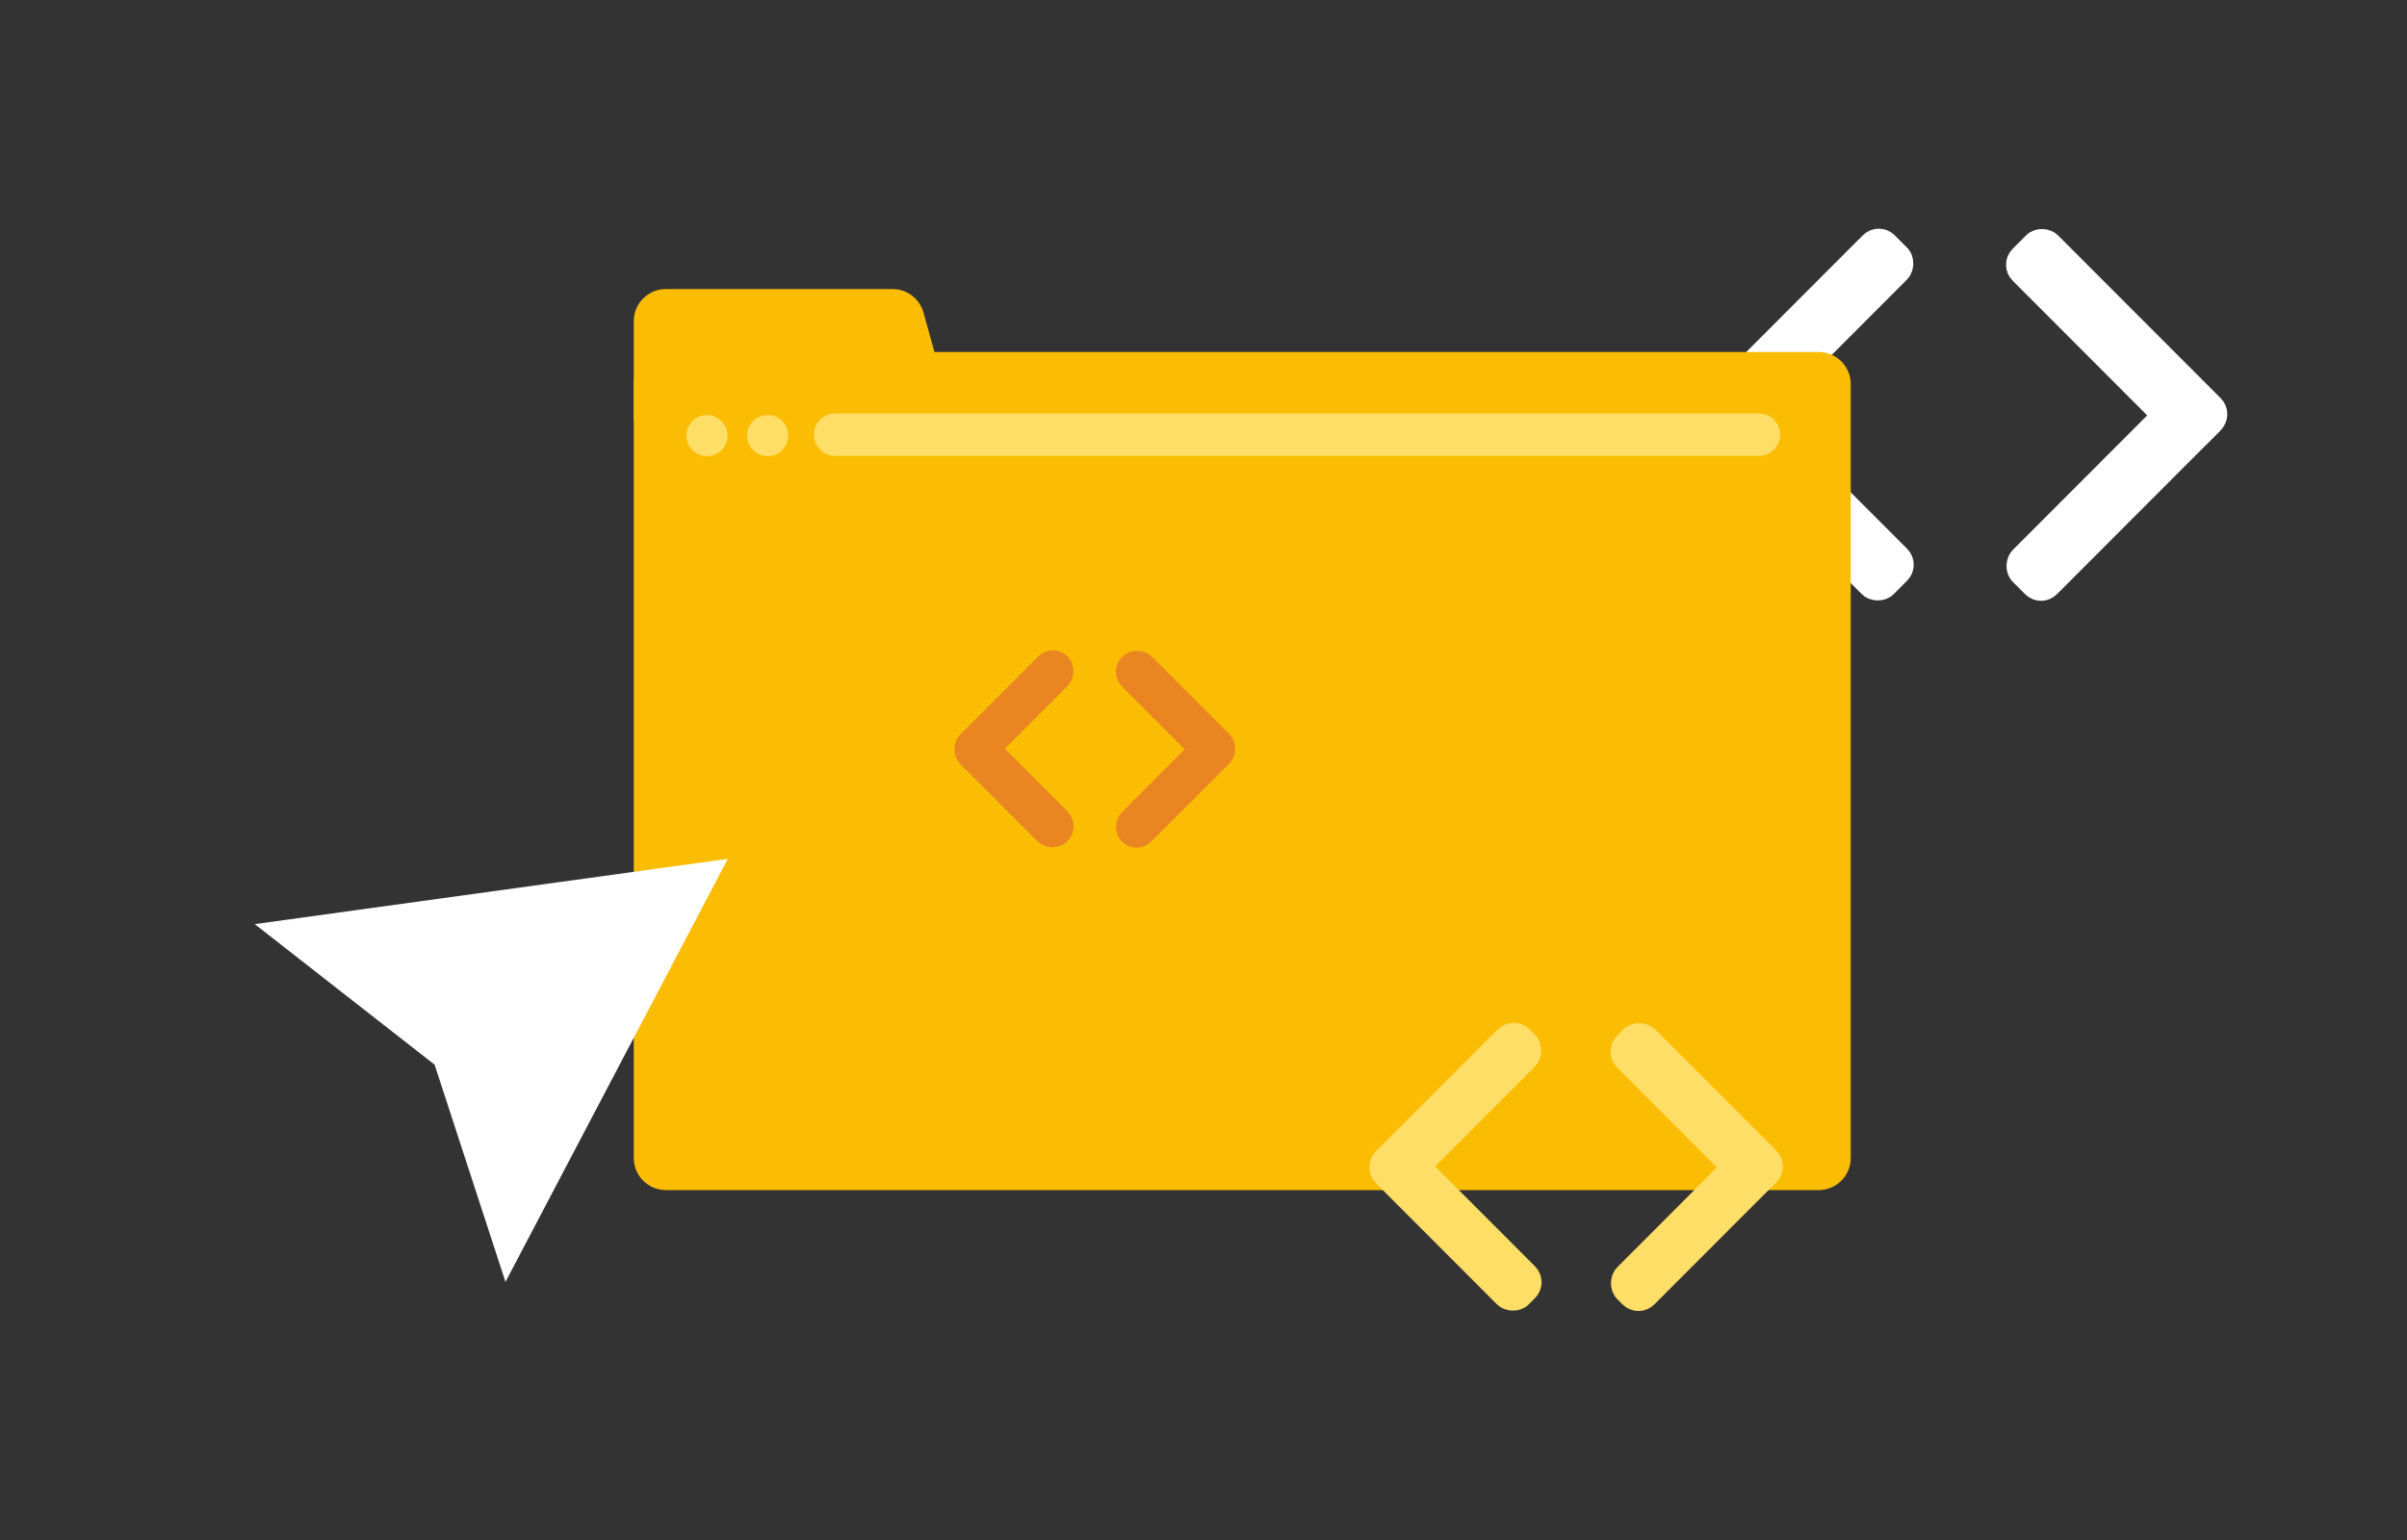 <?xml version="1.0" encoding="utf-8"?>
<svg xmlns="http://www.w3.org/2000/svg" fill="none" viewBox="0 0 375 240" height="240" width="375">
<rect x="0" y="0" width="375" height="240" fill="#333333" stroke="none"/>
<rect stroke-linejoin="round" stroke-linecap="round" stroke-width="3" stroke="white" fill="white" transform="matrix(-0.707 -0.708 0.707 -0.708 317.983 92.961)" rx="2" height="39.868" width="6.735"/>
<rect stroke-linejoin="round" stroke-linecap="round" stroke-width="3" stroke="white" fill="white" transform="matrix(0.707 -0.708 0.707 0.708 313.204 41.261)" rx="2" height="39.868" width="6.99"/>
<rect stroke-linejoin="round" stroke-linecap="round" stroke-width="3" stroke="white" fill="white" transform="matrix(0.707 0.708 -0.707 0.708 292.704 36.308)" rx="2" height="39.868" width="6.735"/>
<rect stroke-linejoin="round" stroke-linecap="round" stroke-width="3" stroke="white" fill="white" transform="matrix(-0.707 0.708 -0.707 -0.708 297.481 88.008)" rx="2" height="39.868" width="6.99"/>
<path fill="#FBBD03" d="M283.337 54.859C286.098 54.859 288.337 57.098 288.337 59.859L288.337 180.468C288.337 183.23 286.098 185.468 283.337 185.468L103.74 185.468C100.978 185.468 98.74 183.23 98.74 180.468L98.74 59.859C98.74 57.098 100.978 54.859 103.74 54.859L283.337 54.859Z"/>
<path fill="#FBBD03" d="M98.74 50.046C98.74 47.285 100.979 45.046 103.74 45.046H139.059C141.306 45.046 143.277 46.545 143.877 48.711L147.983 63.525C148.865 66.711 146.47 69.861 143.164 69.861H103.74C100.979 69.861 98.74 67.622 98.74 64.861V50.046Z"/>
<path fill="#FFDE68" d="M126.808 67.741C126.808 65.914 128.289 64.433 130.116 64.433H274.028C275.855 64.433 277.337 65.914 277.337 67.741V67.741C277.337 69.568 275.855 71.049 274.028 71.049H130.116C128.289 71.049 126.808 69.568 126.808 67.741V67.741Z"/>
<path fill="#FFDE68" d="M106.941 67.886C106.941 66.121 108.373 64.685 110.139 64.685V64.685C111.904 64.685 113.336 66.121 113.336 67.886V67.886C113.336 69.652 111.904 71.087 110.139 71.087V71.087C108.373 71.087 106.941 69.652 106.941 67.886V67.886Z"/>
<path fill="#FFDE68" d="M116.4 67.886C116.4 66.121 117.832 64.685 119.598 64.685V64.685C121.363 64.685 122.795 66.121 122.795 67.886V67.886C122.795 69.652 121.363 71.087 119.598 71.087V71.087C117.832 71.087 116.4 69.652 116.4 67.886V67.886Z"/>
<path fill="white" d="M78.752 199.774L113.386 133.847L39.685 144.019L67.711 165.93L78.752 199.774Z"/>
<rect stroke-linejoin="round" stroke-linecap="round" stroke-width="3" stroke="#FFDE68" fill="#FFDE68" transform="matrix(-0.707 -0.708 0.707 -0.708 255.264 203.642)" rx="2" height="30.665" width="5.18"/>
<rect stroke-linejoin="round" stroke-linecap="round" stroke-width="3" stroke="#FFDE68" fill="#FFDE68" transform="matrix(0.707 -0.708 0.707 0.708 251.591 163.881)" rx="2" height="30.665" width="5.376"/>
<rect stroke-linejoin="round" stroke-linecap="round" stroke-width="3" stroke="#FFDE68" fill="#FFDE68" transform="matrix(0.707 0.708 -0.707 0.708 235.828 160.068)" rx="2" height="30.665" width="5.18"/>
<rect stroke-linejoin="round" stroke-linecap="round" stroke-width="3" stroke="#FFDE68" fill="#FFDE68" transform="matrix(-0.707 0.708 -0.707 -0.708 239.501 199.829)" rx="2" height="30.665" width="5.376"/>
<rect stroke-linejoin="round" stroke-linecap="round" stroke-width="3" stroke="#E98622" fill="#E98622" transform="matrix(-0.707 -0.708 0.707 -0.708 177.071 131.331)" rx="1.736" height="20.55" width="3.472"/>
<rect stroke-linejoin="round" stroke-linecap="round" stroke-width="3" stroke="#E98622" fill="#E98622" transform="matrix(0.707 -0.708 0.707 0.708 174.611 104.686)" rx="1.801" height="20.55" width="3.603"/>
<rect stroke-linejoin="round" stroke-linecap="round" stroke-width="3" stroke="#E98622" fill="#E98622" transform="matrix(0.707 0.708 -0.707 0.708 164.051 102.127)" rx="1.736" height="20.55" width="3.472"/>
<rect stroke-linejoin="round" stroke-linecap="round" stroke-width="3" stroke="#E98622" fill="#E98622" transform="matrix(-0.707 0.708 -0.707 -0.708 166.511 128.772)" rx="1.801" height="20.55" width="3.603"/>
</svg>